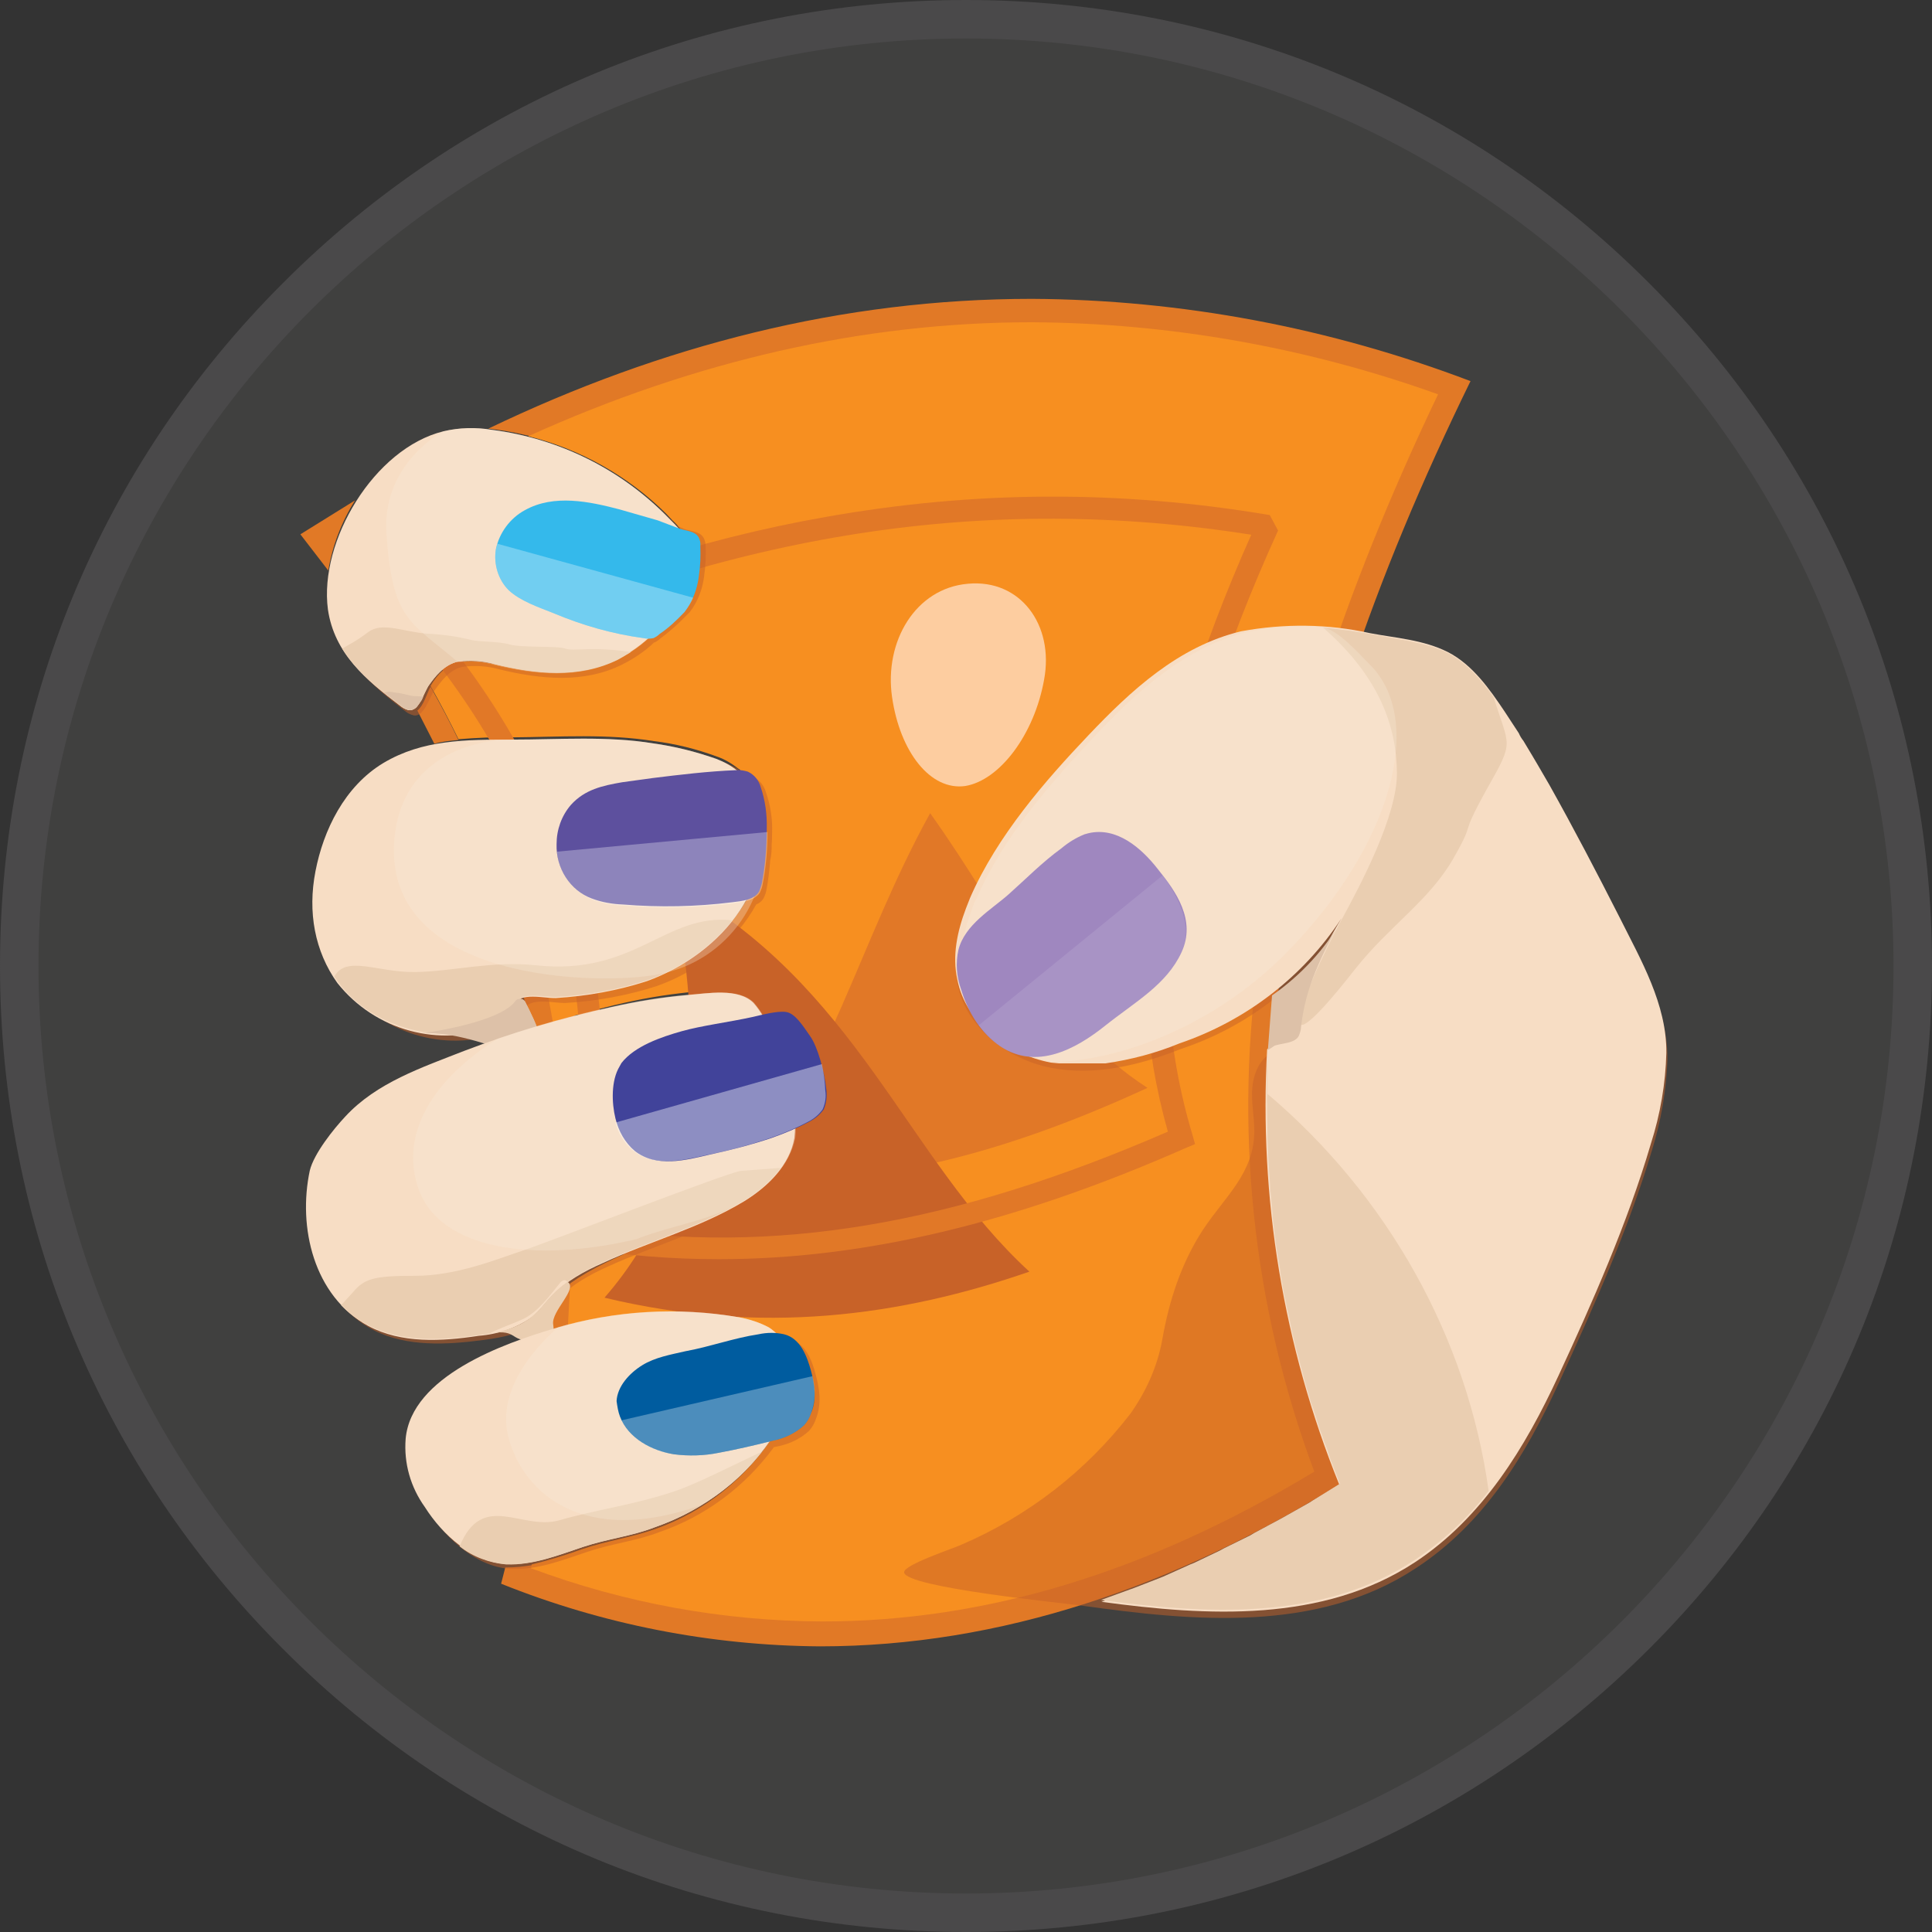 <?xml version="1.0" encoding="utf-8"?>
<!-- Generator: Adobe Illustrator 28.2.0, SVG Export Plug-In . SVG Version: 6.00 Build 0)  -->
<svg version="1.1" id="Layer_1" xmlns="http://www.w3.org/2000/svg" xmlns:xlink="http://www.w3.org/1999/xlink" x="0px" y="0px"
	 viewBox="0 0 512 512" style="enable-background:new 0 0 512 512;" xml:space="preserve">
<rect x="0" y="0" width="512" height="512" fill="#333333" stroke="none"/>
<style type="text/css">
	.st0{fill:#40403F;}
	.st1{fill:#4A494A;}
	.st2{fill:#E17926;}
	.st3{fill:#F78F20;}
	.st4{fill:#FDCDA0;}
	.st5{fill:#E17827;}
	.st6{fill:#C86228;}
	.st7{opacity:0.5;fill:#C96328;enable-background:new    ;}
	.st8{fill:#F7DDC4;}
	.st9{fill:#EACEB1;}
	.st10{opacity:0.3;fill:#F8E9DB;enable-background:new    ;}
	.st11{fill:#34B9EB;}
	.st12{fill:#9F87BF;}
	.st13{opacity:0.1;fill:#FFFFFF;enable-background:new    ;}
	.st14{fill:#5D509E;}
	.st15{fill:#DDC1A8;}
	.st16{fill:#41439A;}
	.st17{opacity:0.4;fill:#FFFFFF;enable-background:new    ;}
	.st18{fill:#005C9F;}
	.st19{opacity:0.3;fill:#FFFFFF;enable-background:new    ;}
</style>
<circle class="st0" cx="256" cy="256" r="250.9"/>
<path class="st1" d="M256,512c-68.4,0-132.7-26.6-181-75C26.6,388.7,0,324.4,0,256c0-68.4,26.6-132.7,75-181
	C123.3,26.6,187.6,0,256,0c68.4,0,132.7,26.6,181,75c48.4,48.4,75,112.6,75,181c0,68.4-26.6,132.7-75,181S324.4,512,256,512z
	 M256,10.2C120.5,10.2,10.2,120.5,10.2,256S120.5,501.8,256,501.8S501.8,391.5,501.8,256S391.5,10.2,256,10.2z"/>
<path class="st2" d="M87,151.2l-7.4-9.6l14.5-9C90.5,138.3,88.1,144.6,87,151.2z M151.2,263.8l-3.4,0.2c-2.3,0.2-6.3-0.7-9,0.1
	l1.7,8.8l11.8-3.5C152,267.4,151.7,265.6,151.2,263.8z M146.9,344l-2.2,2.7l-0.5,6.7l2.2-0.6c3.4-1.1,6.9-1.9,10.4-2.6l0.7-13.8
	C153.5,338.2,149.9,340.9,146.9,344z M389.7,101c-37.1-14.1-76.5-21.6-116.3-21.8c-50,0-98,12.3-144,34.4c6.7,0.7,13.2,2.3,19.5,4.6
	c9.6-4.1,19.1-7.8,28.7-11c30.9-10.2,63.2-15.6,95.8-15.7c33.7,0.2,67.3,5.8,99.2,16.6c-22.1,45.1-37.2,93.3-44.8,142.9
	c-3.4,24.7-3.9,49.7-1.5,74.5c2.3,21.2,7.1,42,14,62.1c-41.9,24.5-82.2,36.3-123,36.3c-23.2-0.1-46.4-3.9-68.4-11.4
	c-4.7,1.9-9.8,2.9-15,2.9l-1.1,4.3c26.9,10.8,55.5,16.4,84.5,16.6c48,0,94-15.9,138.1-43.2C320,302.9,338.3,206.1,389.7,101z
	 M121.5,196.1c-2.3-4.8-4.8-9.5-7.4-14.1c-0.9,1.5-1.8,5-3.5,6.3l4.5,8.8C117.2,196.5,119.3,196.3,121.5,196.1z"/>
<path class="st3" d="M333.9,251.7c6.2-45.3,21.6-93.6,47.2-147.2c-34.6-12.4-71-18.9-107.7-19.1c-44.3,0-89,10.1-133.4,30.2
	c13.7,3.4,26.4,10.5,36.5,20.5l1.7,1.8c1.8,1.6,3.1,3.5,4,5.8c0.6,2.7,0.4,5.6-0.5,8.3c-2.8,9.4-9.3,17.4-18,22
	c-10.1,5.5-21.6,4.3-32.5,2c-3.1-0.6-6.4-1.2-9.6-0.5c-3.2,0.7-5.7,3.2-7.5,6.3c2.6,4.6,5.1,9.4,7.4,14.1c4.8-0.4,9.7-0.6,14.5-0.5
	c12.4-0.1,24.9-1,37.3,1c5.7,0.7,11.3,2.1,16.7,4.1c2.1,0.7,4,1.9,5.8,3.3h0.1c1.9,2,3.4,4.4,4.3,7.1c8,21.9-8.4,41.3-28.1,48.3
	c-7.9,2.7-16.1,4.2-24.2,4.5c-0.9,0.1-1.8,0-2.7-0.1l1.3,7.2c4.5-1.3,9.1-2.7,13.8-3.8c6.6-1.7,13.3-3,20.1-3.8
	c5.2-0.5,13.3-2.3,17.5,1.6c2.2,2,3.4,5,4.6,7.8c2.2,5,4.1,9.9,5.8,15.1c1.4,4,1.9,8.4,1.5,12.7c-1.1,7.2-6.6,13-12.7,17
	c-11.4,7.4-24.8,11.4-36.9,17.4c-3.1,1.5-6.2,3.3-9.1,5.3l-0.6,11.3c14.7-3.7,29.9-4.3,44.8-1.8c2.7,0.4,5.5,1.3,7.9,2.7
	c4.4,2.7,6.7,8,6.7,13.2c0,5.3-2.1,10.1-4.6,14.5c-7.5,11.8-18.7,20.7-31.9,25.3c-6.3,2.2-12.8,3.1-19,5.2c-4.4,1.6-9,3-13.5,4.1
	c0,0.3-0.1,0.7-0.2,1c24.7,9.2,50.8,14,77.2,14.1c43.2,0,86-12.9,130.4-39.7C331.8,345.9,326.9,298.3,333.9,251.7z"/>
<path class="st4" d="M255.8,208.3c9.1-1.5,18.3-13.6,20.9-28.2c2.7-14.5-6.3-26.7-20.2-25.4c-13.9,1.2-22.2,15.3-20.1,30
	C238.5,199.3,246.6,209.6,255.8,208.3z"/>
<path class="st5" d="M304.1,288.3c-25.8-16.6-37.5-44.7-57.6-72.8c-19.1,34.6-26.8,70.1-50.8,97.5
	C235.5,314.9,271,303.5,304.1,288.3z"/>
<path class="st6" d="M272.8,337c-32.9-30.2-45.5-76-94.3-102.7c7.4,42,8.5,78.8-18.3,109.6C201.8,353.9,238.7,348.8,272.8,337z"/>
<path class="st5" d="M190.5,333.7c-12.7,0-25.2-1-37.6-3.1l-2.9-0.5l0.5-2.9c10.2-59.1-1.4-108.9-35.3-152.4l1.1-4.5
	c35.4-16.4,68.9-27.4,102.5-33.3c39.4-7,77.9-7.2,117.7-0.5l2.2,4.1c-29.1,64-36.3,114.8-22.7,160.1l0.7,2.5l-2.4,1
	C269.2,324.1,229,333.7,190.5,333.7z M156.7,325.3c48.1,7.4,95.5-0.5,152.8-25.4c-12.8-45.2-5.7-95.7,22.1-158.2
	c-70.2-11-137.1-0.7-209.7,32.5C154.7,217.6,166.1,267.1,156.7,325.3z"/>
<path class="st7" d="M187,144.7c0-0.8-0.2-1.6-0.6-2.3l-0.5-0.6c-1.2-1-3.1-1.1-4.5-1.6l-2.1-0.9l-0.7-0.7
	c-12.5-12.9-29.1-21.1-47-23.4c-4.2-0.7-8.5-0.5-12.7,0.4c-18.4,4.6-33,29-30.6,47.2c1.6,11.7,10.1,18.7,19,25.6
	c0.7,0.6,1.5,1,2.4,1.2c2.8,0.4,4.1-5,5.5-6.7c1.3-1.7,3.7-5.5,7.5-6.2c3.2-0.4,6.6-0.2,9.7,0.7c10.8,2.6,22.3,3.8,32.5-1.3
	c3-1.5,5.9-3.4,8.4-5.8c0.6-0.2,1.2-0.6,1.7-1.1c1.8-1.3,3.5-2.8,5.2-4.4l2.6-2.6c2.1-2.7,3.4-6.1,3.8-9.5
	C187,149.9,187.1,147.3,187,144.7z M256.2,242.2c0.3-1,0.7-1.9,1.2-2.8c7.1-16.6,19.1-30.1,31.3-43c12.2-12.9,24-23.5,40.4-27.6
	c11.3-2.2,22.9-2,34.2,0.5c6.8,1.2,14.4,1.7,20.7,5s11,9.9,14.8,15.7c11.3,17.5,21.6,35.8,30.7,54.5c5.8,11.4,12.4,23,12.4,36.2
	c-0.3,8.2-1.7,16.4-4.1,24.1c-6.3,21.1-15.5,41.6-24.6,61.5c-9.1,19.8-20.1,37.6-38,49.3c-26.2,17.3-59.3,14-88.6,9.9
	c-5-0.7-46.6-4.8-47-8.8c-0.2-2,13.2-6.4,15.1-7.3c17.7-7.6,33.1-19.5,44.9-34.8c4.1-5.8,7.1-12.4,8.4-19.5
	c1.8-10.4,5.1-20.5,10.8-29.2c5.8-8.8,13.6-15,13.6-26.2c0-3.9-0.9-7.8-0.5-11.7c0.4-3.9,2.2-8,6-9.4c3.7-1.3,5-0.6,6.2-2.6
	c0.5-0.8,0.8-1.7,0.7-2.7c1.6-10.1,5.4-19.8,11-28.4c-10.2,15.6-25.3,27.3-42.9,33.1c-10.8,4.3-22.8,7.2-34.3,5
	c-11.4-2.2-22.4-10.5-24.8-21.9C252.9,254.7,253.7,248.1,256.2,242.2z M204.5,223.7c0.1-0.9,0.1-1.8,0.1-2.7c0.2-3.7-0.4-7.5-1.6-11
	c-0.5-1.8-1.7-3.3-3.4-4.1c-0.5-0.2-1-0.4-1.6-0.4c-1.7-1.4-3.6-2.5-5.7-3.3c-5.4-1.9-11-3.3-16.7-4.1c-12.3-2-24.8-1-37.3-1
	c-12.5,0-23.8,0-34.2,6.2c-10.3,6.2-15.9,18.1-17.9,28.9c-2.1,10.8-0.2,21.2,5.8,29.6c9.9,12.7,27.1,17.4,42,11.4
	c1-0.3,1.9-0.9,2.7-1.6c1-1.1,1.2-2.7,2-4c1.8-3.5,8-1.7,11.2-1.8c8.3-0.5,16.5-2,24.2-4.5c11-3.9,20.9-11.7,26.3-21.6
	c0.8-0.3,1.5-0.9,2-1.7c0.3-0.7,0.6-1.4,0.7-2.1c0.5-2.5,0.8-5.2,1-7.8C204.5,226.4,204.5,225.1,204.5,223.7z M220,290
	c-0.2-5.1-1.7-10-4.3-14.3c-1.8-2.8-2.8-6-6.3-6.4c-2.1,0-4.1,0.3-6.2,0.9c-0.6-1.2-1.4-2.3-2.3-3.2c-3.9-3.9-12.2-2.4-17.4-2.1
	c-6.8,0.6-13.5,1.7-20.2,3.2c-13.3,2.8-26.4,6.8-39.1,11.6c-11.1,4.3-23.1,8.4-31.4,17.4c-3.1,3.4-8.4,9.9-9.4,14.4
	c-3.3,15,0.9,33.4,15.6,41c8.8,4.5,19.4,3.9,29.2,2.6c5.2-0.7,10.5-1.7,14.4-5.1c1.8-1.7,3.3-3.8,5.1-5.6c3.7-3.9,8.6-6.6,13.5-8.8
	c12.3-5.6,25.8-9.3,37.4-16.3c6.3-3.8,11.8-9.5,13.2-16.7c0.2-0.9,0.4-1.9,0.4-2.8l3.3-1.6c1.6-0.8,2.9-1.9,3.9-3.3
	C220.1,293.5,220.3,291.8,220,290z M216.2,364.4c-1-3.9-2.7-8.5-7.1-9.6c-0.8-0.3-1.6-0.4-2.4-0.4l-1.7-1.3
	c-2.4-1.3-5.2-2.2-7.9-2.7c-16.3-2.8-33-1.8-48.8,2.9c-13.6,4-38.1,12.7-39.6,29.3c-0.5,6.5,1.3,12.8,5.1,18.1
	c4.6,7.3,12.7,14.7,21.8,15.1c7.2,0.2,13.6-2.4,20.2-4.6s12.8-2.8,19-5.2c12.2-4.2,22.7-12.1,30.3-22.5l1-0.2c3.1-0.6,6-2,8.3-4.1
	c0.8-0.9,1.4-1.9,1.8-3.1C217.8,372.1,217.2,368.1,216.2,364.4z"/>
<path class="st8" d="M177.2,137.3c-12.5-12.9-29-21.1-46.9-23.4c-4.2-0.7-8.6-0.6-12.8,0.4c-18.3,4.5-33,29-30.6,47.2
	c1.7,11.7,10.1,18.7,19,25.4c0.7,0.6,1.5,1.1,2.4,1.3c2.8,0.4,4.1-5,5.5-6.8c1.3-1.8,3.8-5.3,7.7-6.1c3.2-0.4,6.5-0.2,9.6,0.7
	c10.8,2.6,22.3,3.8,32.6-1.3c8.7-4.4,15.4-12.1,18.4-21.4c1-2.6,1.2-5.5,0.6-8.3c-0.8-2.2-2.1-4.2-3.8-6L177.2,137.3z"/>
<path class="st9" d="M163.8,174.8l3.4-2c-10.6-1.6-15.1-0.1-17.3-0.9c-2.2-0.8-11.6-0.2-14.8-1.1c-3.1-0.9-7.5-0.6-10.2-1.2
	c-3.9-1-8-1.5-12.1-1.7c-6.3-0.6-11.6-3.1-15.2-0.4s-5,3.2-6.9,4.4c3.7,6,9.4,10.5,15.2,15c0.7,0.6,1.5,1.1,2.4,1.3
	c2.8,0.4,4.1-5,5.5-6.8c1.3-1.8,3.8-5.3,7.7-6.1c3.2-0.4,6.5-0.2,9.6,0.7C141.9,178.7,153.4,179.9,163.8,174.8z"/>
<path class="st10" d="M182.7,145.1c-0.8-2.2-2.1-4.2-3.8-6l-1.7-1.8c-12.5-12.9-29-21.1-46.9-23.4c-4.2-0.7-8.6-0.6-12.8,0.4
	c0,0-16.3,8.4-15.1,27c1.6,23.4,6.3,23.3,19,34.2c3.2-0.4,6.5-0.2,9.6,0.7c10.8,2.6,22.3,3.8,32.6-1.3c8.7-4.4,15.4-12.1,18.4-21.4
	C183.2,150.6,183.4,147.8,182.7,145.1z"/>
<path class="st11" d="M185.1,142.3l-0.5-0.6c-1.2-1-3.1-1.1-4.5-1.6l-5.8-2.2l-10.1-2.9c-8-2.1-17.4-4.1-25.1,0.2
	c-3.9,2.1-6.8,6-7.7,10.4c-0.6,3.9,0.6,8,3.4,10.8c3.1,2.9,7.9,4.5,11.9,6.1c7.6,3.2,15.6,5.5,23.8,6.6c0.9,0.2,1.8,0.2,2.7,0
	c0.6-0.3,1.1-0.6,1.6-1.1c2.4-1.6,4.5-3.6,6.6-5.8c2.1-2.7,3.4-6.1,3.8-9.5c0.4-2.6,0.5-5.3,0.4-7.9
	C185.7,143.8,185.5,143,185.1,142.3z"/>
<path class="st8" d="M429.2,243.1c-6-11.8-12.1-23.5-18.6-35.1l-3.2-5.5l-1.3-2.2l-2.4-4c-0.5-0.6-0.9-1.3-1.2-2l-3.8-5.8
	c-3.9-5.8-8.4-12.3-15-15.7c-6.6-3.3-13.8-3.7-20.6-5c-11.2-2.5-22.8-2.6-34.2-0.5c-16.6,4-29.2,15.7-40.5,27.6
	c-11.3,11.9-24.1,26.5-31.3,43l-1.1,2.8c-2.3,6.1-3.7,12.5-2.3,18.9c2.2,11.4,13.2,19.8,24.8,22l2.1,0.2H293
	c6.8-1,13.3-2.7,19.6-5.3c17.6-6,32.7-17.6,42.9-33.1c-2.7,4.4-5.2,9.1-7.2,13.9c-1.9,4.6-3.2,9.5-3.8,14.4c0,0.9-0.3,1.9-0.7,2.7
	c-1.2,2-4,1.8-6.2,2.6c-0.7,0.2-1.3,0.6-1.8,1.1c-2.2,39.4,4.3,78.7,19.1,115.3c-19.7,12.7-40.9,23.1-63,31.1
	c28,3.8,58.6,5.6,83.1-10.5c17.9-11.8,29.2-30.4,38-49.4c8.8-19,18.3-40.4,24.5-61.5c2.5-7.8,3.9-16,4.1-24.1
	C441.7,266.1,434.9,254.5,429.2,243.1z"/>
<path class="st9" d="M335.9,289.9c-0.1,0.8-0.1,1.5-0.1,2.3v2l0.1,5.2v2l0.2,5.3l0.1,1.8l0.4,5.6c0,0.5,0,1,0.1,1.5l0.6,6.8v0.2
	c0.5,4.6,1.1,9.5,2,14.1c0,0.5,0.1,1.1,0.2,1.6l0.9,5.2c0.2,0.8,0.4,1.5,0.5,2.3l1,4.5l0.5,2.6l1,4.1l0.7,2.7l1.1,4.1l0.7,2.7l1.2,4
	c0.2,0.9,0.5,1.8,0.9,2.7l1.3,4.1c0.2,0.9,0.5,1.7,0.9,2.6c0.5,1.5,1,2.9,1.6,4.4l0.7,2.2l2.6,6.7l-7.3,4.5l-0.6,0.4l-7.1,4
	l-0.9,0.5l-6.9,3.7l-1,0.6l-6.9,3.4l-1.1,0.6l-6.9,3.3l-1,0.4l-7.1,3.2l-1,0.4l-7.2,2.8l-0.6,0.2l-7.7,2.8
	c28,3.8,58.6,5.6,83.1-10.6c7.5-5,14.1-11.1,19.6-18.3C388.9,354.6,367.8,316.9,335.9,289.9z M394.2,208.8
	c7.2-12.7,5.8-10.6,1.6-24.1c-3.3-4.6-7.2-9.1-12.2-11.7c-5.1-2.6-13.8-3.7-20.6-5c-4.1-0.7-8.3-1.3-12.4-1.7
	c15.5,13.5,19.5,27,19.6,38.5c0.1,11.4-9.7,29.8-14.7,39c-5,9.2-24.7,49.2,3.8,12.8c8.9-11.2,19.4-17.9,25.8-29
	C391.5,216.4,386.2,223.2,394.2,208.8z"/>
<path class="st10" d="M362.8,175.9c-2.9-2.9-8-8.8-12.3-9.7c-6.7-0.6-13.4-0.1-20,1.3c-16.4,4-29.2,15.7-40.4,27.6
	c-11.2,11.9-24.2,26.5-31.3,43c-0.5,0.9-0.9,1.8-1.2,2.8c-2.3,6.1-3.7,12.5-2.3,18.9c2.2,11,12.2,19,23,21.6
	c17.2,0.1,43.2-9,62.8-29.1C369,223.9,377.9,190.5,362.8,175.9z"/>
<path class="st12" d="M287.4,221.1c-2.2,0.9-4.2,2.1-6.1,3.7c-5.1,3.7-9.5,8.2-14,12.2c-4.5,4-11.6,8-13.3,14.7
	c-0.8,3.5-0.5,7.2,0.7,10.5c1.8,6,5.2,11.6,10.4,15.1c9.5,6.3,19.8,0.9,27.8-5.5c7.9-6.3,16.2-10.8,20.2-19.4c4-8.6-1.6-16.3-6.2-22
	c-4.5-5.8-11-11.3-18.4-9.6L287.4,221.1z"/>
<path class="st13" d="M308.1,232l-48.7,39.7c1.6,2.1,3.5,4,5.7,5.6c9.5,6.3,19.8,0.9,27.8-5.5c7.9-6.3,16.2-10.8,20.2-19.4
	C316.3,245.8,312.4,237.7,308.1,232z"/>
<path class="st8" d="M195.7,204.4h-0.1c-1.7-1.4-3.7-2.5-5.8-3.3c-5.4-1.9-11-3.3-16.7-4.1c-12.3-2-24.8-1-37.3-1
	c-12.5,0-23.8,0-34.2,6.2c-10.3,6.2-15.9,17.8-18,28.7c-2.1,10.8-0.2,21.2,5.8,29.6c10,12.6,27.1,17.3,42,11.4
	c1-0.3,1.9-0.9,2.7-1.6c1-1.1,1.2-2.7,2-4c1.8-3.5,8-1.7,11.2-1.8c8.3-0.5,16.5-2,24.2-4.5c19.8-7.2,36.3-26.5,28.2-48.3
	C199.1,208.7,197.7,206.3,195.7,204.4z"/>
<path class="st9" d="M142.5,280.1c3.2-1-0.6-9.3-3.4-14.7c-0.4-0.5-1-0.8-1.6-0.7c2.6-1.6,7.4-0.4,10-0.5c8.3-0.5,16.5-2,24.2-4.5
	c8.8-3.1,16.6-8.6,22.4-15.8c-17.8-2-25.8,14.8-52.2,11.9c-11.6-1.2-21.6,1.6-31.7,1.8s-18.4-4.6-21.6,1.2l0.9,1.3
	c5.3,7.4,13.8,11.9,22.8,13.4h0.4c1.9,0.3,3.8,0.5,5.8,0.5c7.3,1.1,14.3,3.9,21.4,5.7C140.8,280.2,141.7,280.3,142.5,280.1z"/>
<path class="st10" d="M195.7,204.4h-0.1c-1.7-1.4-3.7-2.5-5.8-3.3c-5.4-1.9-11-3.3-16.7-4.1c-12.3-2-24.8-1-37.3-1
	c-12.5,0-29.6,6.1-31.3,26.5c-3.1,38,54.9,38.7,70,35.7c18.6-3.4,30.8-21.2,27.4-39.8c-0.4-2.3-1.1-4.5-1.9-6.7
	C199.1,208.8,197.7,206.4,195.7,204.4z"/>
<path class="st14" d="M147.5,223.7c0-3.8,1.3-7.5,3.8-10.4c3.7-4.1,8.4-5.1,13.6-6l8-1.1c7.3-0.9,14.7-1.8,22.2-2.1
	c1-0.1,2.1,0.1,3.1,0.4c1.7,0.8,2.9,2.3,3.4,4.1c1.2,3.5,1.7,7.3,1.6,11c0,4.8-0.4,9.8-1.3,14.5c-0.2,0.7-0.4,1.4-0.7,2.1
	c-1.3,2.3-4.6,2.6-7.1,2.9c-9.6,1.2-19.3,1.4-29,0.6c-2.8-0.1-5.7-0.6-8.3-1.6C151.1,236,147.3,230.1,147.5,223.7z"/>
<path class="st15" d="M110.5,184.5c-2,0-2-0.4-5.2-0.9c-3.2-0.5-2.1-0.2-3.4-0.1h-0.2l4.3,3.3l1.3,1l1.5,0.4c0.7-0.1,1.4-0.4,1.8-1
	l1.2-1.7l0.4-0.9L110.5,184.5z M112,273.8h-0.1c9.7-0.4,18.9,3.9,28.1,6.2c0.8,0.3,1.7,0.4,2.6,0.2c3.2-1-0.6-9.3-3.4-14.7
	c-0.4-0.8-1.4-1-2.2-0.6c-0.2,0.1-0.4,0.3-0.5,0.5C132.4,270.8,114.5,273.5,112,273.8z M336.7,316.1l-0.1-1
	C336.6,315.5,336.6,315.8,336.7,316.1z M335.9,300.4l-0.1-7.1L335.9,300.4z M337.8,277.1c2.2-0.7,5.1-0.6,6.3-2.4
	c0.4-0.8,0.7-1.8,0.7-2.7c0.6-5.1,1.9-9.9,3.8-14.5c2-4.8,4.3-9.5,7.1-13.9c-4.6,8-11,14.9-18.6,20.2l-1.1,14.5L337.8,277.1z
	 M336.1,308l0.5,6.8L336.1,308z M335.9,300.4l0.2,7.2L335.9,300.4z M336,278.4c-0.2,4.8-0.2,9.6-0.2,14.4
	C335.7,288,335.7,283.3,336,278.4z"/>
<path class="st8" d="M82.1,310.2c1.1-4.5,6.3-11,9.4-14.3c8.3-9,20.3-13,31.5-17.4c12.6-4.8,25.7-8.7,39-11.6
	c6.7-1.5,13.4-2.6,20.2-3.2c5.2-0.4,13.4-2,17.5,2.1c2,2.3,3.5,5,4.4,7.9c2.1,5,3.8,10.1,5.3,15.3c1.3,4.1,1.6,8.4,1.1,12.7
	c-1.3,7.2-7.1,12.8-13.2,16.6c-11.7,7.1-25.2,10.7-37.5,16.4c-5,2.2-9.7,4.8-13.4,8.6c-1.8,1.8-3.2,3.9-5.2,5.6
	c-4.1,3-9.2,4.7-14.3,5.1c-9.9,1.5-20.5,2.1-29.3-2.6C83.1,343.5,78.9,325.2,82.1,310.2z"/>
<path class="st9" d="M138.5,349.6c3.9-1.7,7.3-6.4,9.9-9.6c0.2-0.3,0.6-0.6,1-0.7s0.7,0.1,1,0.4c2.9,1.8-4.4,7.8-3.8,11.3
	c0.2,1.1,0.1,2.2-0.2,3.3c-0.5,1.1-2.3,0.6-3.4,0.7c-8.6,1.3-5-3.1-13.3-1.6C133,351.7,135.3,351.1,138.5,349.6z M196.3,310.3
	c-3.8,0.5-51,18.9-57.7,21.1c-6.7,2.2-17.5,6.7-28.5,6.7s-13.5,0.7-16.6,4.4l-3.1,3.4c2,2.1,4.4,3.9,7.2,5.3
	c8.9,4.6,19.5,4,29.3,2.6c5.1-0.6,10.4-1.7,14.3-5.1c2-1.6,3.3-3.7,5.2-5.6c3.7-3.8,8.5-6.4,13.4-8.6c12.3-5.7,25.8-9.4,37.5-16.4
	c3.7-2.1,7.1-5.2,9.6-8.6L196.3,310.3z"/>
<path class="st10" d="M209.5,288.9c-1.4-5.2-3.2-10.3-5.3-15.3c-0.9-2.9-2.4-5.6-4.4-7.9c-4-4-12.3-2.4-17.5-2.1
	c-6.8,0.6-13.5,1.6-20.2,3.2c-10.3,2.2-20.4,5.1-30.3,8.5c-19.4,12.3-25.4,27-20.9,39.7c5.6,16.2,30.6,19.8,57.7,13.4
	c9.9-3.9,19.7-4.8,29-10.4c6.2-3.7,11.8-9.4,13.2-16.6C211.1,297.3,210.8,293,209.5,288.9z"/>
<path class="st16" d="M164.7,281.7c3.5-4.5,10.6-6.9,15.9-8.4c5.3-1.5,12.5-2.4,18.9-3.8c2.2-0.5,6.6-1.7,8.9-1.3
	c2.3,0.4,4.3,3.5,6.3,6.4c2,2.8,3.8,9.4,4.3,14.3c0.2,1.7,0,3.4-0.7,5.1c-1,1.4-2.3,2.5-3.9,3.3c-3.2,1.7-6.6,3.1-10,4.3
	c-5.4,1.8-10.8,3.2-16.4,4.4c-6.4,1.5-14.1,3.5-19.8-1c-2.6-2.2-4.3-5.3-5.1-8.6c-1-4.1-1.2-10,1.1-13.8L164.7,281.7z"/>
<path class="st17" d="M217.8,282l-54.7,15.5c0.8,2.9,2.4,5.6,4.8,7.5c5.7,4.5,13.4,2.4,19.8,1c5.6-1.1,11-2.6,16.4-4.4
	c3.4-1.2,6.8-2.6,10-4.3c1.6-0.8,2.9-1.9,3.9-3.3c0.7-1.6,1-3.3,0.7-5.1C218.6,286.5,218.3,284.3,217.8,282z"/>
<path class="st8" d="M203.8,351.8c-2.4-1.3-5.2-2.2-7.9-2.7c-16.3-2.8-33-1.8-48.8,2.9c-13.6,4-38.1,12.7-39.6,29.3
	c-0.5,6.5,1.3,12.8,5.1,18.1c4.6,7.3,12.7,14.7,21.8,15.1c7.2,0.2,13.6-2.4,20.2-4.6c6.6-2.2,12.8-2.8,19-5.2
	c13.2-4.5,24.6-13.4,32-25.2c2.8-4.3,4.4-9.4,4.6-14.5C210.4,360,208,354.5,203.8,351.8z"/>
<path class="st9" d="M178.8,395.2c-11.1,3.7-20.6,4.8-30.6,7.7c-10,2.8-20.3-7.9-26.4,6.9c3.5,2.8,7.9,4.4,12.4,4.8
	c7.2,0.2,13.6-2.4,20.2-4.6c6.6-2.2,12.8-2.8,19-5.2c11.1-4,21.3-10.7,28.5-20.1C193,388.9,184.4,393.3,178.8,395.2z"/>
<path class="st10" d="M203.8,351.8c-2.4-1.3-5.2-2.2-7.9-2.7c-16-2.8-32.3-1.9-48,2.6c-10.6,9.4-15.9,20.2-13,29.8
	c4.1,14.3,19.7,28.4,50.8,17.4c8.2-4.7,15-11.4,20-19.4c2.8-4.3,4.4-9.4,4.6-14.5C210.4,360,208,354.5,203.8,351.8z"/>
<path class="st18" d="M164.3,375.4c2.2,5.8,8.5,9.1,14.3,10c3.9,0.5,8,0.4,11.9-0.4c4.8-0.9,9.6-2,14.3-3.2c3.1-0.6,6-2,8.3-4.1
	c0.8-0.9,1.4-1.9,1.8-3.1c1.6-3.7,1-7.8,0-11.4c-1-3.6-2.7-8.5-7.1-9.6c-2.2-0.5-4.5-0.5-6.8,0c-6.6,1-12.8,3.3-19.4,4.5
	c-3.9,0.9-8,1.6-11.4,3.7c-3.4,2.1-6.6,5.6-6.8,9.5C163.6,372.7,163.8,374.1,164.3,375.4z"/>
<path class="st19" d="M131.8,144.1l-0.4,1.5c-0.6,3.9,0.6,8,3.4,10.8c3.1,2.9,7.9,4.5,11.9,6.1c7.6,3.2,15.6,5.5,23.8,6.6
	c0.9,0.2,1.8,0.2,2.7,0c0.6-0.3,1.1-0.6,1.6-1.1c2.4-1.6,4.5-3.6,6.6-5.8c0.9-1.2,1.7-2.4,2.3-3.8L131.8,144.1z M147.6,225.7
	c0.5,5.7,4.1,10.5,9.4,12.7c2.6,1,5.5,1.5,8.3,1.6c9.7,0.8,19.4,0.6,29-0.6c2.3-0.4,5.7-0.6,7.1-2.9c0.3-0.7,0.6-1.4,0.7-2.1
	c0.9-4.5,1.3-9.3,1.3-13.9L147.6,225.7z M164.7,376.4c2.6,5.2,8.4,8.3,13.9,9c3.9,0.5,8,0.4,11.9-0.4c4.8-0.9,9.6-2,14.3-3.2
	c3.1-0.6,6-2,8.3-4.1c0.8-0.9,1.4-1.9,1.8-3.1c1.2-3.1,1.3-6.7,0.4-9.9L164.7,376.4z"/>
</svg>
